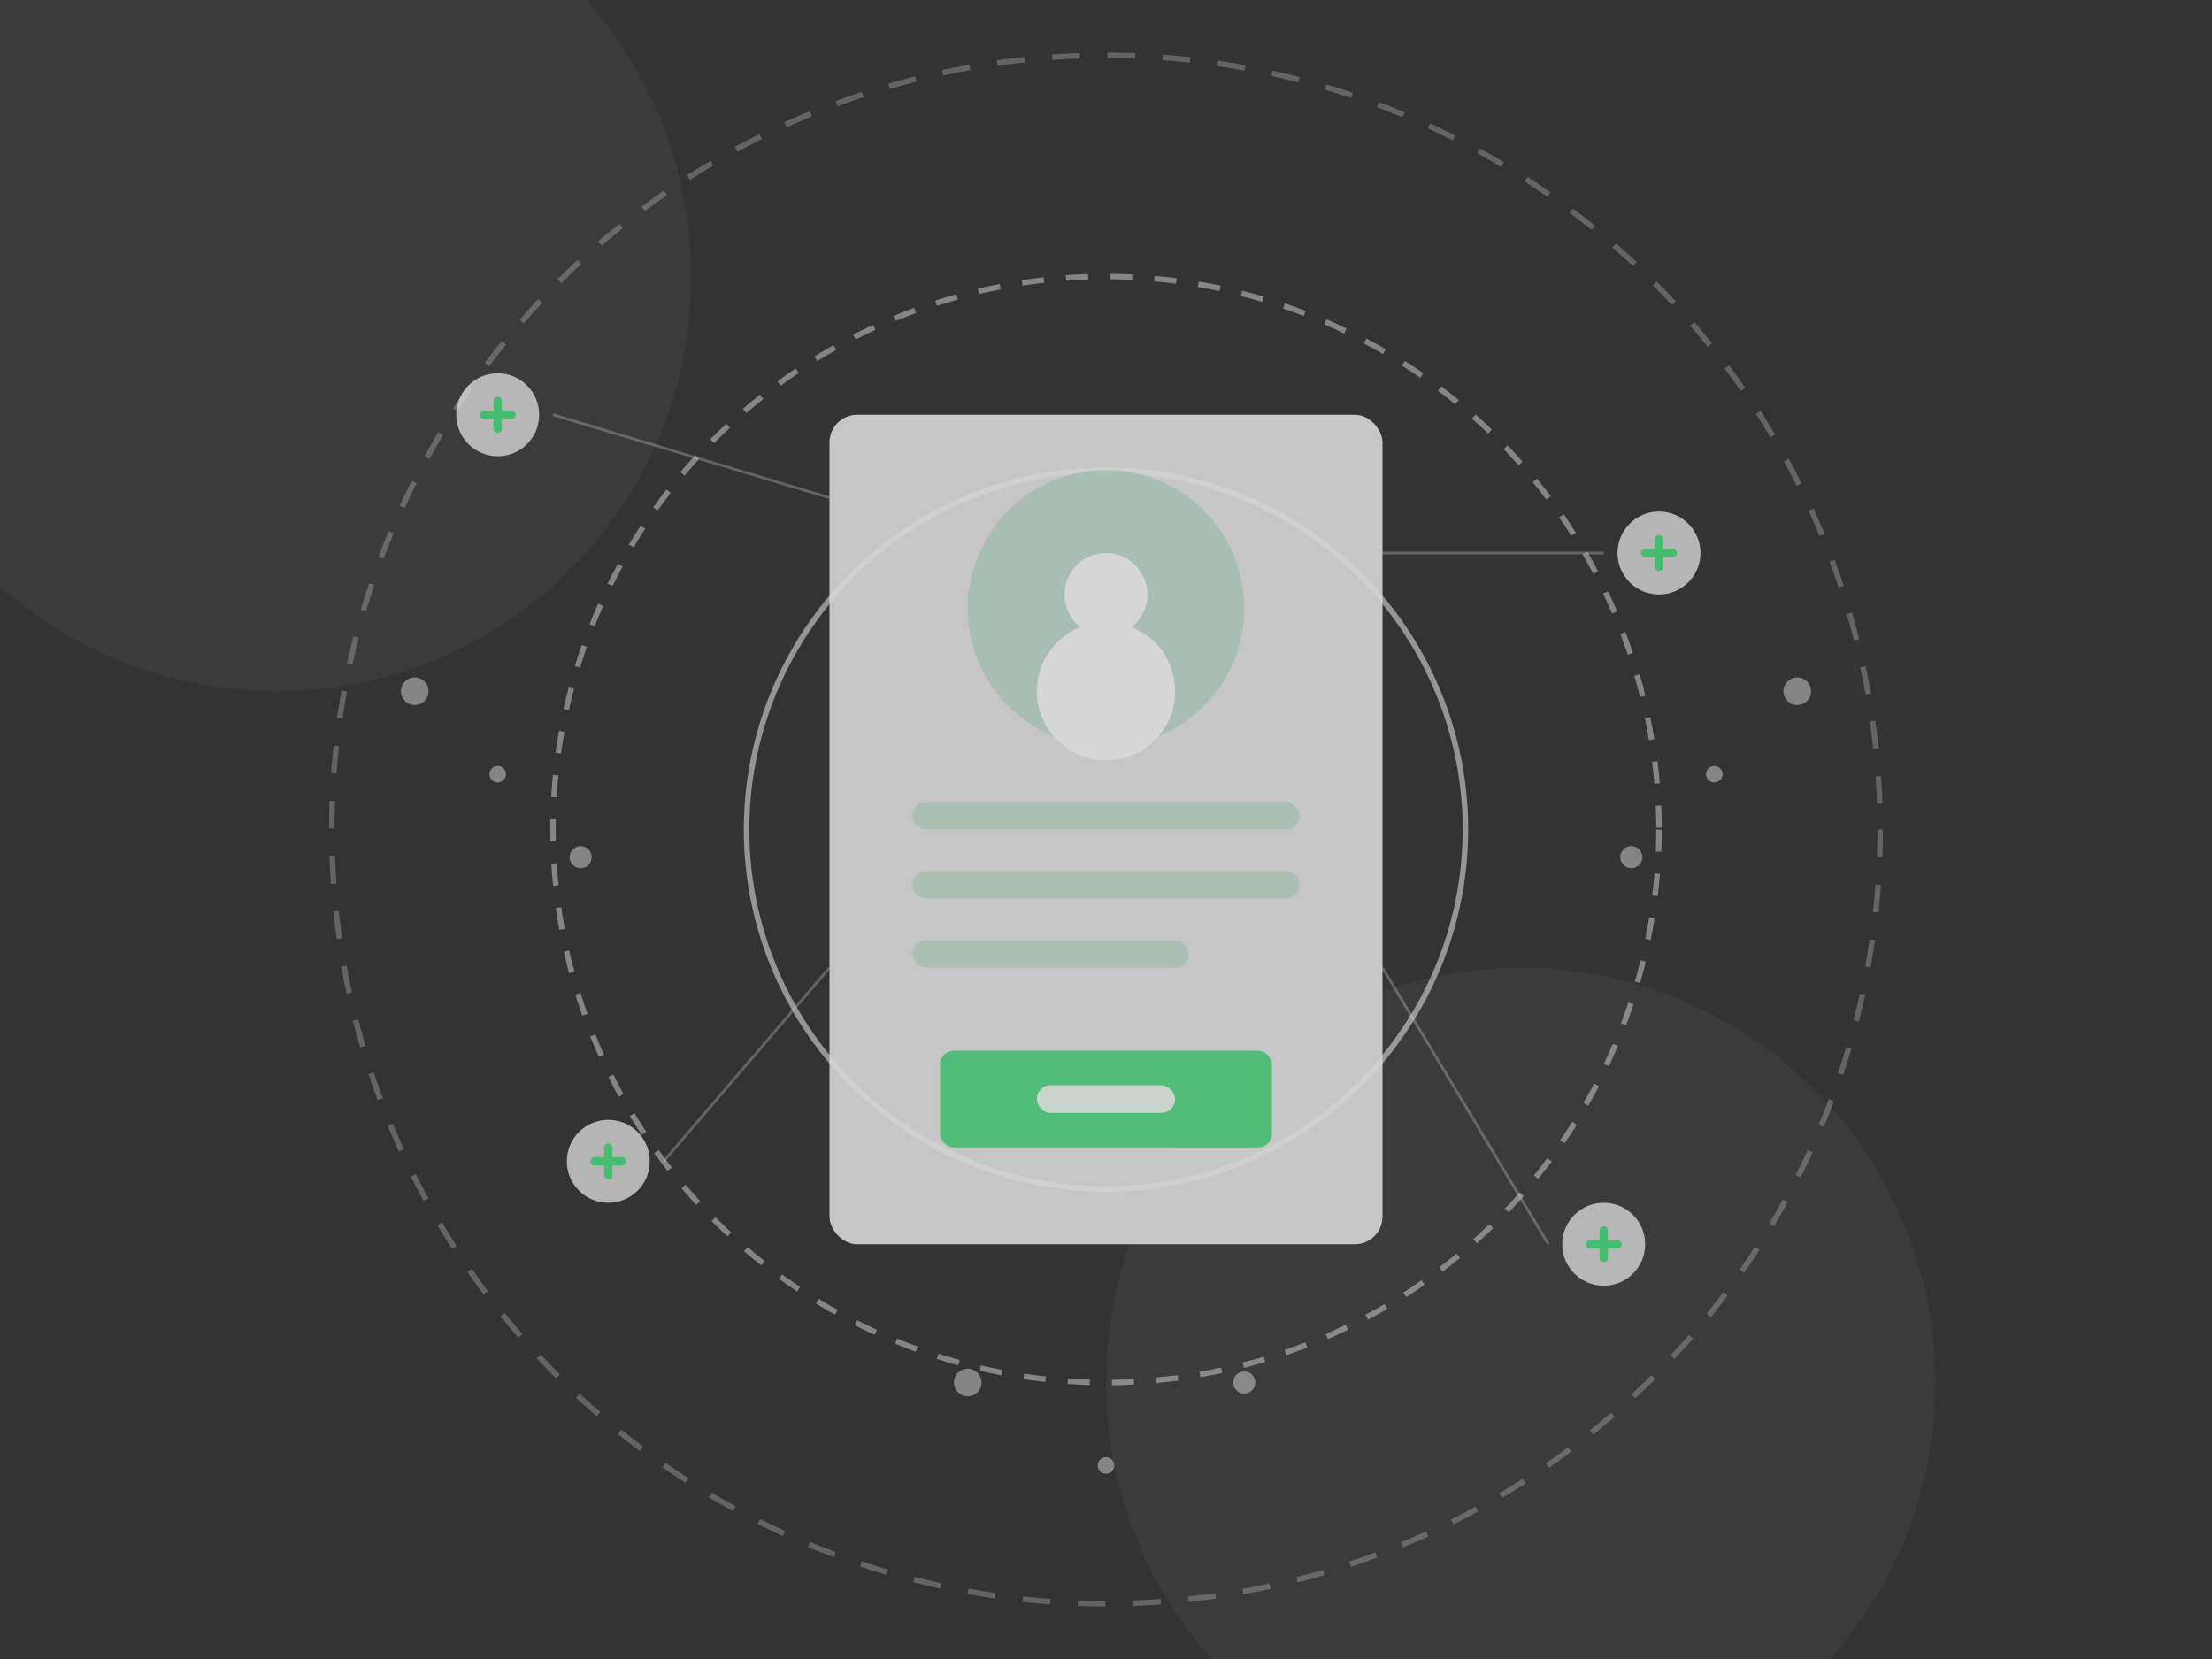 <svg width="800" height="600" viewBox="0 0 800 600" fill="none" xmlns="http://www.w3.org/2000/svg">
  <rect x="0" y="0" width="800" height="600" fill="#333333" stroke="none"/>
  <g opacity="0.8">
    <!-- Background patterns -->
    <circle cx="400" cy="300" r="280" stroke="white" stroke-width="2" stroke-dasharray="10 10" opacity="0.3" />
    <circle cx="400" cy="300" r="200" stroke="white" stroke-width="2" stroke-dasharray="8 8" opacity="0.5" />
    <circle cx="400" cy="300" r="130" stroke="white" stroke-width="2" opacity="0.6" />
    
    <!-- Abstract shapes -->
    <path d="M-50 100C-50 182.843 16.863 250 100 250C183.137 250 250 182.843 250 100C250 17.157 183.137 -50 100 -50C16.863 -50 -50 17.157 -50 100Z" fill="white" fill-opacity="0.05"/>
    <path d="M700 500C700 582.843 632.843 650 550 650C467.157 650 400 582.843 400 500C400 417.157 467.157 350 550 350C632.843 350 700 417.157 700 500Z" fill="white" fill-opacity="0.05"/>
    
    <!-- Profile Card -->
    <rect x="300" y="150" width="200" height="300" rx="10" fill="white" opacity="0.9"/>
    
    <!-- Profile Picture -->
    <circle cx="400" cy="220" r="50" fill="#BCDECE" opacity="0.8"/>
    <path d="M400 200C408.284 200 415 206.716 415 215C415 223.284 408.284 230 400 230C391.716 230 385 223.284 385 215C385 206.716 391.716 200 400 200Z" fill="white"/>
    <path d="M425 250C425 263.807 413.807 275 400 275C386.193 275 375 263.807 375 250C375 236.193 386.193 225 400 225C413.807 225 425 236.193 425 250Z" fill="white"/>
    
    <!-- Profile Details -->
    <rect x="330" y="290" width="140" height="10" rx="5" fill="#BCDECE" opacity="0.7"/>
    <rect x="330" y="315" width="140" height="10" rx="5" fill="#BCDECE" opacity="0.7"/>
    <rect x="330" y="340" width="100" height="10" rx="5" fill="#BCDECE" opacity="0.7"/>
    
    <!-- Button -->
    <rect x="340" y="380" width="120" height="35" rx="5" fill="#4ADE80" opacity="0.9"/>
    <rect x="375" y="392.5" width="50" height="10" rx="5" fill="white" opacity="0.9"/>
    
    <!-- Decorative Elements -->
    <circle cx="180" cy="150" r="15" fill="white" opacity="0.8"/>
    <path d="M180 145L180 155M175 150L185 150" stroke="#4ADE80" stroke-width="3" stroke-linecap="round"/>
    
    <circle cx="600" cy="200" r="15" fill="white" opacity="0.8"/>
    <path d="M600 195L600 205M595 200L605 200" stroke="#4ADE80" stroke-width="3" stroke-linecap="round"/>
    
    <circle cx="220" cy="420" r="15" fill="white" opacity="0.8"/>
    <path d="M220 415L220 425M215 420L225 420" stroke="#4ADE80" stroke-width="3" stroke-linecap="round"/>
    
    <circle cx="580" cy="450" r="15" fill="white" opacity="0.8"/>
    <path d="M580 445L580 455M575 450L585 450" stroke="#4ADE80" stroke-width="3" stroke-linecap="round"/>
    
    <!-- Connecting lines -->
    <path d="M200 150L300 180" stroke="white" stroke-width="1" opacity="0.3"/>
    <path d="M580 200L500 200" stroke="white" stroke-width="1" opacity="0.3"/>
    <path d="M240 420L300 350" stroke="white" stroke-width="1" opacity="0.3"/>
    <path d="M560 450L500 350" stroke="white" stroke-width="1" opacity="0.3"/>
    
    <!-- Abstract dots -->
    <circle cx="150" cy="250" r="5" fill="white" opacity="0.5"/>
    <circle cx="180" cy="280" r="3" fill="white" opacity="0.5"/>
    <circle cx="210" cy="310" r="4" fill="white" opacity="0.5"/>
    
    <circle cx="650" cy="250" r="5" fill="white" opacity="0.5"/>
    <circle cx="620" cy="280" r="3" fill="white" opacity="0.5"/>
    <circle cx="590" cy="310" r="4" fill="white" opacity="0.5"/>
    
    <circle cx="350" cy="500" r="5" fill="white" opacity="0.5"/>
    <circle cx="400" cy="530" r="3" fill="white" opacity="0.5"/>
    <circle cx="450" cy="500" r="4" fill="white" opacity="0.5"/>
  </g>
</svg> 